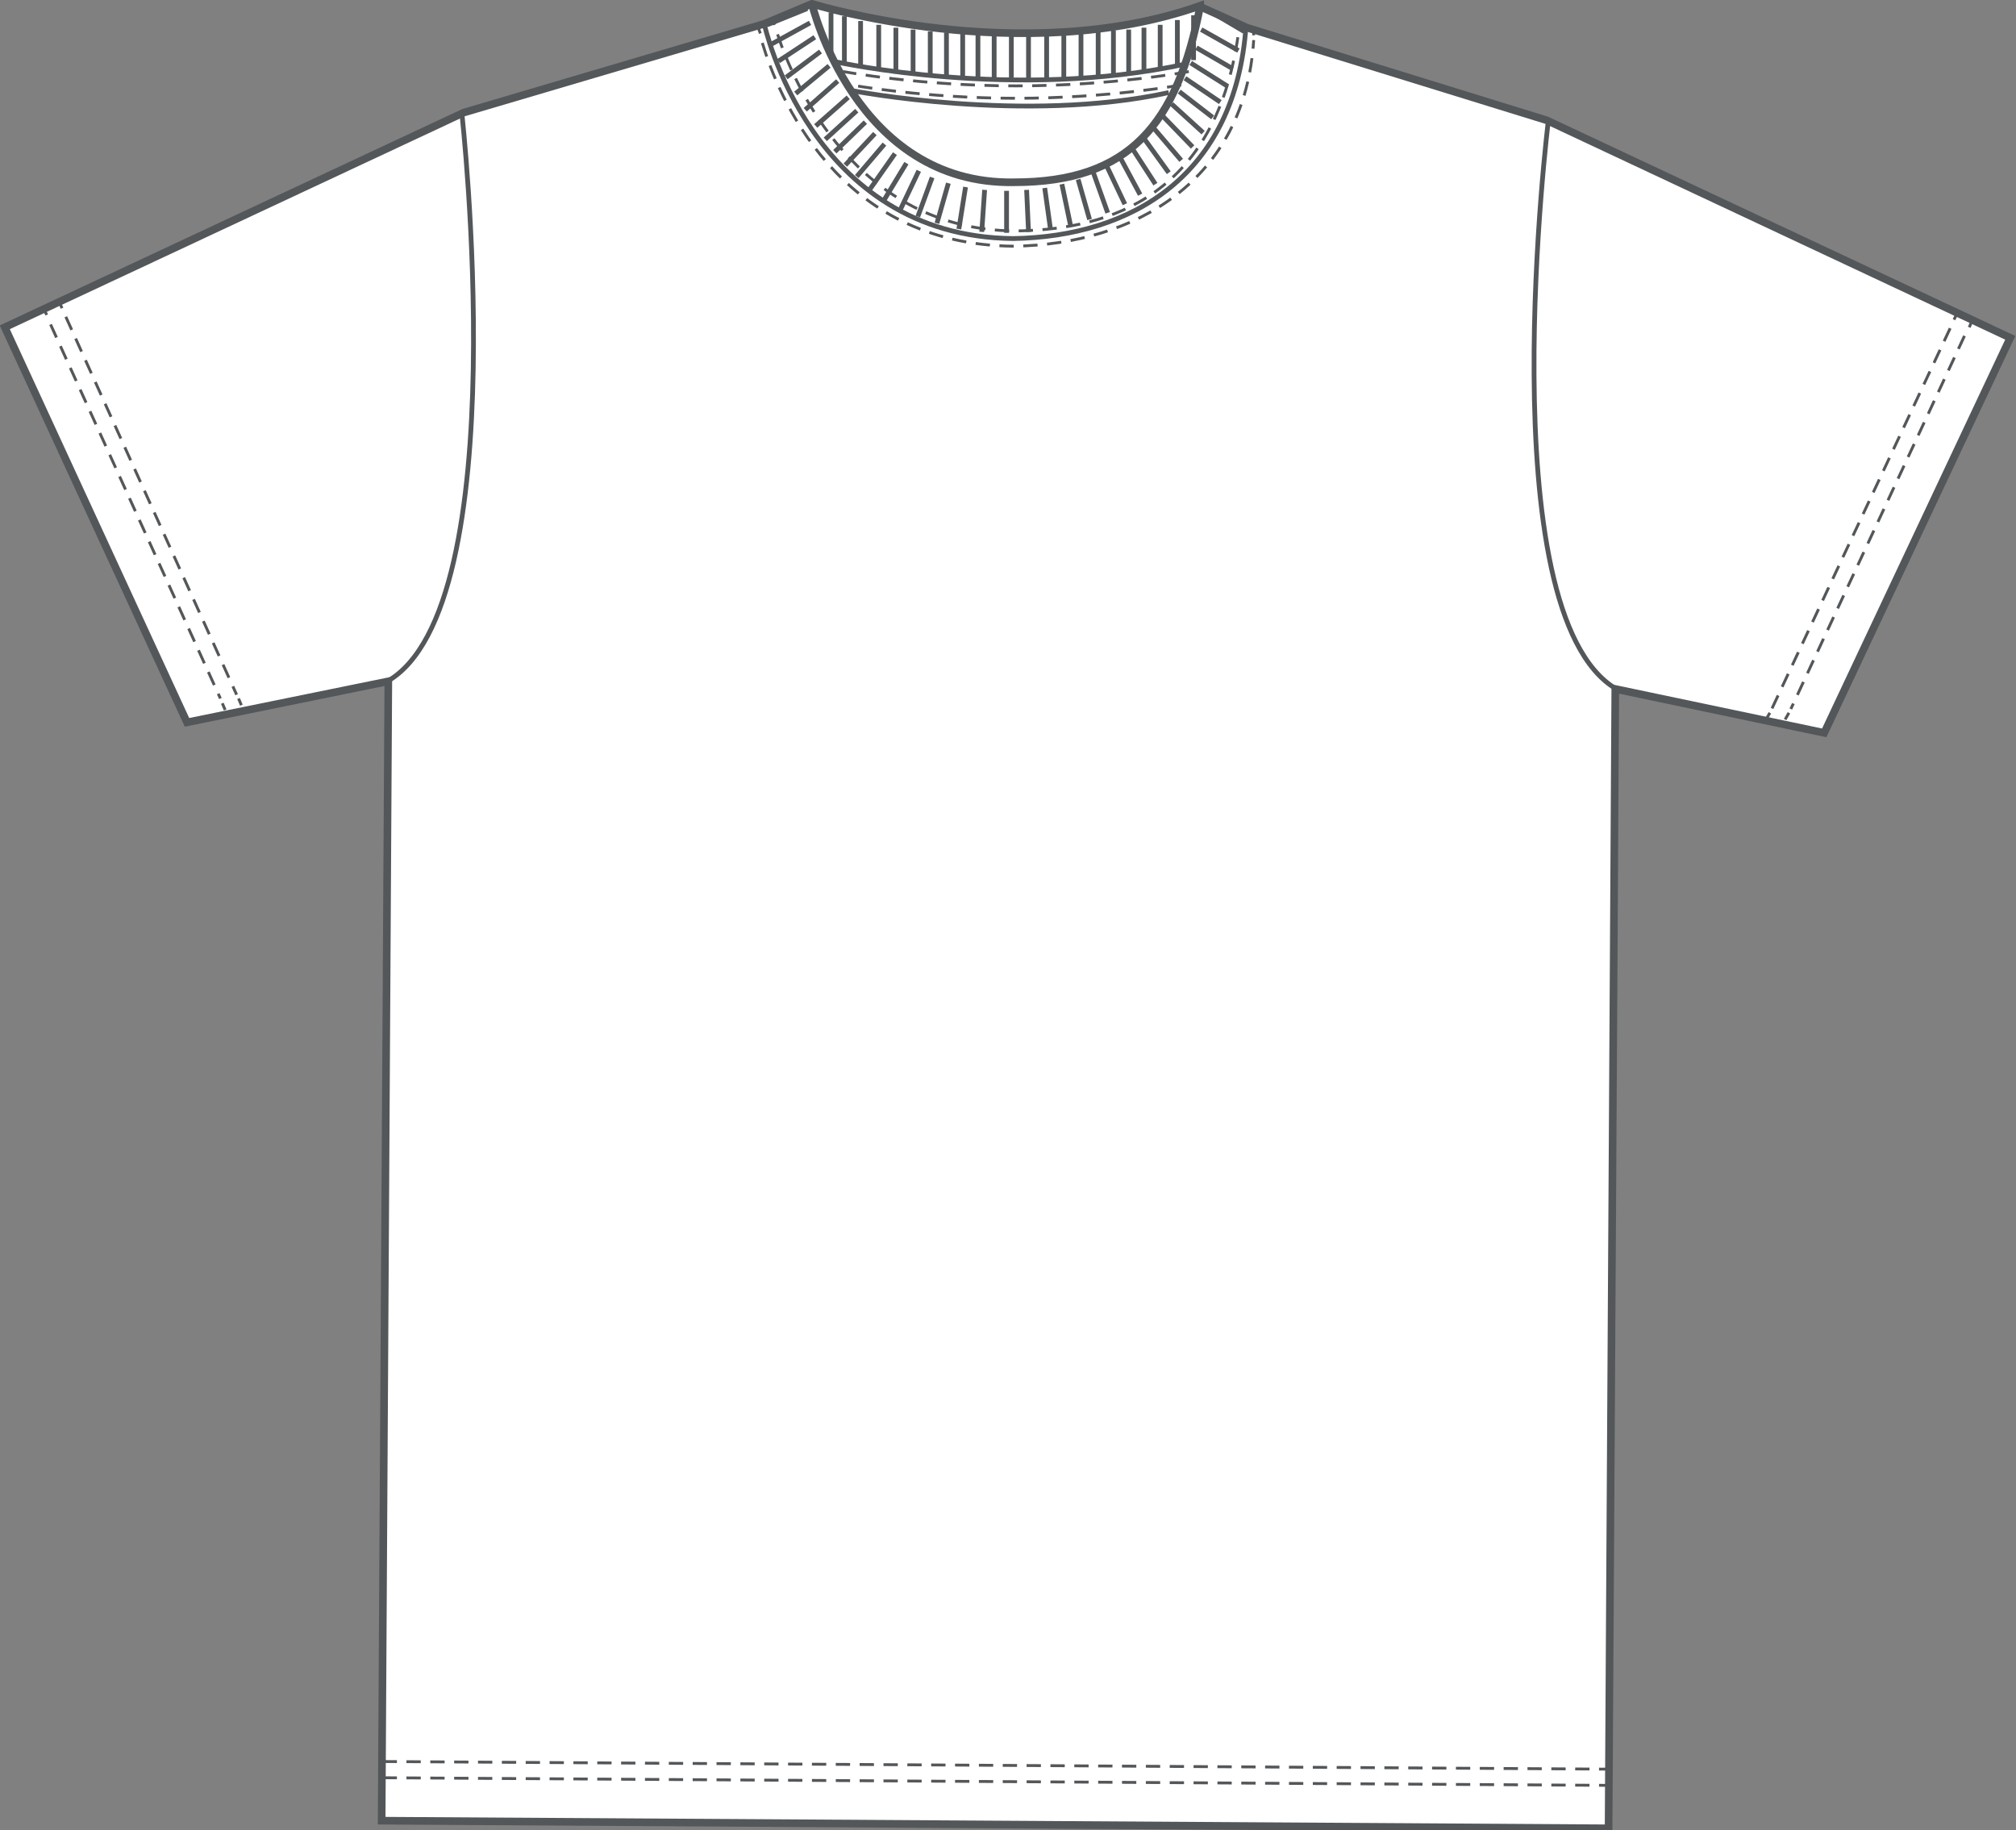 <?xml version="1.0" encoding="UTF-8"?>
<svg id="_レイヤー_1" data-name="レイヤー_1" xmlns="http://www.w3.org/2000/svg" version="1.1" viewBox="0 0 211.3 191.8">
  <rect x="0" y="0" width="211.3" height="191.8" fill="#808080" stroke="none"/>
  <!-- Generator: Adobe Illustrator 29.6.1, SVG Export Plug-In . SVG Version: 2.1.1 Build 9)  -->
  <defs>
    <style>
      .st0 {
        stroke-width: .5px;
      }

      .st0, .st1, .st2, .st3, .st4, .st5, .st6, .st7, .st8 {
        fill: none;
        stroke: #53575a;
      }

      .st1 {
        stroke-dasharray: 1.5 1;
      }

      .st1, .st2, .st4, .st5, .st6, .st7, .st8 {
        stroke-width: .3px;
      }

      .st9 {
        fill: #fff;
      }

      .st3 {
        stroke-width: .8px;
      }

      .st4 {
        stroke-dasharray: 1.5 1;
      }

      .st5 {
        stroke-dasharray: 1.5 1;
      }

      .st6 {
        stroke-dasharray: 1.5 1;
      }

      .st7 {
        stroke-dasharray: 1.5 1;
      }

      .st8 {
        stroke-dasharray: 1.5 1;
      }
    </style>
  </defs>
  <path class="st9" d="M125.8.9l4.9,2.2,31.4,9.7,48.6,22.8-19.5,41.4-21.9-4.6-.7,119.4-128.6-.8.7-119.4-21.1,4.3L.5,34.5,48.6,12l31.5-9.3,5-2.1s21.8,7.1,40.7.2Z"/>
  <path class="st3" d="M125.8.7l4.9,2.2,31.4,9.7,48.6,22.8-19.5,41.4-21.9-4.6-.7,119.4-128.6-.8.7-119.4-21.1,4.3L.5,34.3,48.6,11.8l31.5-9.3,5-2.1s22,6.8,40.7.2Z"/>
  <line class="st1" x1="40.1" y1="184.6" x2="168.9" y2="185.4"/>
  <line class="st1" x1="40.1" y1="186.3" x2="168.9" y2="187.1"/>
  <g>
    <line class="st2" x1="6.2" y1="31.6" x2="6.5" y2="32.3"/>
    <line class="st8" x1="6.9" y1="33.2" x2="24.8" y2="72.8"/>
    <line class="st2" x1="25" y1="73.2" x2="25.3" y2="73.9"/>
  </g>
  <g>
    <line class="st2" x1="4.6" y1="32.4" x2="4.9" y2="33"/>
    <line class="st5" x1="5.3" y1="34" x2="23.1" y2="73.2"/>
    <line class="st2" x1="23.3" y1="73.7" x2="23.6" y2="74.4"/>
  </g>
  <path class="st0" d="M48.4,11.8s5.8,51.8-7.8,59.6"/>
  <g>
    <line class="st2" x1="205.1" y1="32.9" x2="204.8" y2="33.5"/>
    <line class="st4" x1="204.4" y1="34.4" x2="185.7" y2="74.3"/>
    <line class="st2" x1="185.5" y1="74.7" x2="185.1" y2="75.4"/>
  </g>
  <g>
    <line class="st2" x1="206.7" y1="33.6" x2="206.4" y2="34.3"/>
    <line class="st5" x1="205.9" y1="35.2" x2="187.7" y2="74.3"/>
    <line class="st2" x1="187.5" y1="74.7" x2="187.1" y2="75.4"/>
  </g>
  <path class="st0" d="M162.3,12.5s-6.4,51.7,7.1,59.7"/>
  <path class="st0" d="M87.7,6.5s18.7,4.1,36.6.2"/>
  <path class="st0" d="M89.3,9.5s18.1,3.5,33.2.2"/>
  <path class="st0" d="M80.1,2.5s4.8,22.3,26.1,22.5c12.4-.2,23.3-6.6,24.4-22.3"/>
  <g>
    <path class="st2" d="M81,1.9s0,.3.2.7"/>
    <path class="st7" d="M81.5,3.6c1.7,5.2,8.3,20.5,24.9,20.6,8.3-.1,20.9-2.5,23.4-20.7"/>
    <path class="st2" d="M129.8,2.9c0-.2,0-.5,0-.7"/>
  </g>
  <g>
    <path class="st2" d="M79.5,2.8s0,.3.2.7"/>
    <path class="st6" d="M79.9,4.5c1.6,5.3,7.8,21.2,26.4,21.3,12.7-.2,24.2-6.9,25.1-21.6"/>
    <path class="st2" d="M131.4,3.7c0-.2,0-.5,0-.8"/>
  </g>
  <path class="st3" d="M85.1.4s4.5,19,21.2,18.7c12.1,0,17.1-6.1,19.5-18.5"/>
  <g>
    <line class="st0" x1="84.6" y1=".9" x2="80.4" y2="2.6"/>
    <line class="st0" x1="84.9" y1="2.4" x2="80.9" y2="4.6"/>
    <line class="st0" x1="85.4" y1="3.9" x2="81.6" y2="6.4"/>
    <line class="st0" x1="86" y1="5.4" x2="82.4" y2="8.1"/>
    <line class="st0" x1="86.9" y1="6.9" x2="83.4" y2="9.8"/>
    <line class="st0" x1="87.8" y1="8.5" x2="84.4" y2="11.5"/>
    <line class="st0" x1="88.9" y1="10.2" x2="85.5" y2="13.2"/>
    <line class="st0" x1="89.8" y1="11.6" x2="86.5" y2="14.6"/>
    <line class="st0" x1="90.7" y1="12.8" x2="87.5" y2="15.9"/>
    <line class="st0" x1="91.7" y1="14" x2="88.6" y2="17.3"/>
    <line class="st0" x1="92.7" y1="15.1" x2="89.8" y2="18.5"/>
    <line class="st0" x1="93.8" y1="16.1" x2="91.2" y2="19.8"/>
    <line class="st0" x1="95" y1="17.1" x2="92.7" y2="20.9"/>
    <line class="st0" x1="96.3" y1="17.9" x2="94.4" y2="21.9"/>
    <line class="st0" x1="97.7" y1="18.6" x2="96.2" y2="22.7"/>
    <line class="st0" x1="99.4" y1="19.2" x2="98.2" y2="23.4"/>
    <line class="st0" x1="101.2" y1="19.6" x2="100.5" y2="24"/>
    <line class="st0" x1="103.2" y1="19.9" x2="102.9" y2="24.3"/>
    <line class="st0" x1="105.5" y1="20" x2="105.5" y2="24.4"/>
    <line class="st0" x1="107.6" y1="19.9" x2="107.8" y2="24.3"/>
    <line class="st0" x1="109.5" y1="19.7" x2="110.1" y2="24"/>
    <line class="st0" x1="111.3" y1="19.3" x2="112.2" y2="23.6"/>
    <line class="st0" x1="113" y1="18.8" x2="114.2" y2="23"/>
    <line class="st0" x1="114.6" y1="18.1" x2="116.1" y2="22.3"/>
    <line class="st0" x1="116" y1="17.4" x2="117.9" y2="21.4"/>
    <line class="st0" x1="117.4" y1="16.5" x2="119.5" y2="20.4"/>
    <line class="st0" x1="118.7" y1="15.6" x2="121.1" y2="19.3"/>
    <line class="st0" x1="119.9" y1="14.5" x2="122.5" y2="18.1"/>
    <line class="st0" x1="120.9" y1="13.4" x2="123.8" y2="16.8"/>
    <line class="st0" x1="121.9" y1="12.2" x2="125" y2="15.4"/>
    <line class="st0" x1="122.8" y1="10.9" x2="126.1" y2="13.9"/>
    <line class="st0" x1="123.6" y1="9.6" x2="127.1" y2="12.3"/>
    <line class="st0" x1="124.2" y1="8.2" x2="127.9" y2="10.7"/>
    <line class="st0" x1="124.8" y1="6.6" x2="128.6" y2="9"/>
    <line class="st0" x1="125.4" y1="5" x2="129.2" y2="7.2"/>
    <line class="st0" x1="125.9" y1="3.1" x2="129.8" y2="5.3"/>
    <line class="st0" x1="126.5" y1="1" x2="130.4" y2="3.3"/>
  </g>
  <path class="st1" d="M124.6,7.5s-7.9,1.5-18.1,1.5-18.1-1.5-18.1-1.5"/>
  <path class="st1" d="M123.8,8.9s-7.6,1.4-17.3,1.4-17.3-1.4-17.3-1.4"/>
  <g>
    <polyline class="st0" points="87.1 1.3 87.1 3.7 87.1 6"/>
    <polyline class="st0" points="88.5 1.7 88.5 4.1 88.5 6.5"/>
    <polyline class="st0" points="90.2 2.2 90.2 4.6 90.2 6.9"/>
    <polyline class="st0" points="92.1 2.6 92.1 5 92.1 7.4"/>
    <polyline class="st0" points="93.9 2.9 93.9 5.3 93.9 7.7"/>
    <polyline class="st0" points="95.7 3.1 95.7 5.5 95.7 7.9"/>
    <polyline class="st0" points="97.5 3.3 97.5 5.6 97.5 8"/>
    <polyline class="st0" points="99.2 3.4 99.2 5.8 99.2 8.2"/>
    <polyline class="st0" points="100.9 3.5 100.9 5.9 100.9 8.3"/>
    <polyline class="st0" points="102.5 3.6 102.5 6 102.5 8.4"/>
    <polyline class="st0" points="104.2 3.7 104.2 6 104.2 8.4"/>
    <polyline class="st0" points="106 3.7 106 6.1 106 8.4"/>
    <polyline class="st0" points="107.8 3.7 107.8 6 107.8 8.4"/>
    <polyline class="st0" points="109.7 3.6 109.7 6 109.7 8.4"/>
    <polyline class="st0" points="111.5 3.5 111.5 5.9 111.5 8.3"/>
    <polyline class="st0" points="113.3 3.4 113.3 5.8 113.3 8.2"/>
    <polyline class="st0" points="115.1 3.3 115.1 5.7 115.1 8"/>
    <polyline class="st0" points="116.7 3.2 116.7 5.5 116.7 7.9"/>
    <polyline class="st0" points="118.3 3.1 118.3 5.4 118.3 7.8"/>
    <polyline class="st0" points="119.9 2.9 119.9 5.3 119.9 7.6"/>
    <polyline class="st0" points="121.6 2.6 121.6 4.9 121.6 7.3"/>
    <polyline class="st0" points="123.4 2.1 123.4 4.5 123.4 6.9"/>
    <polyline class="st0" points="125.1 1.6 125.1 4 125.1 6.3"/>
  </g>
</svg>